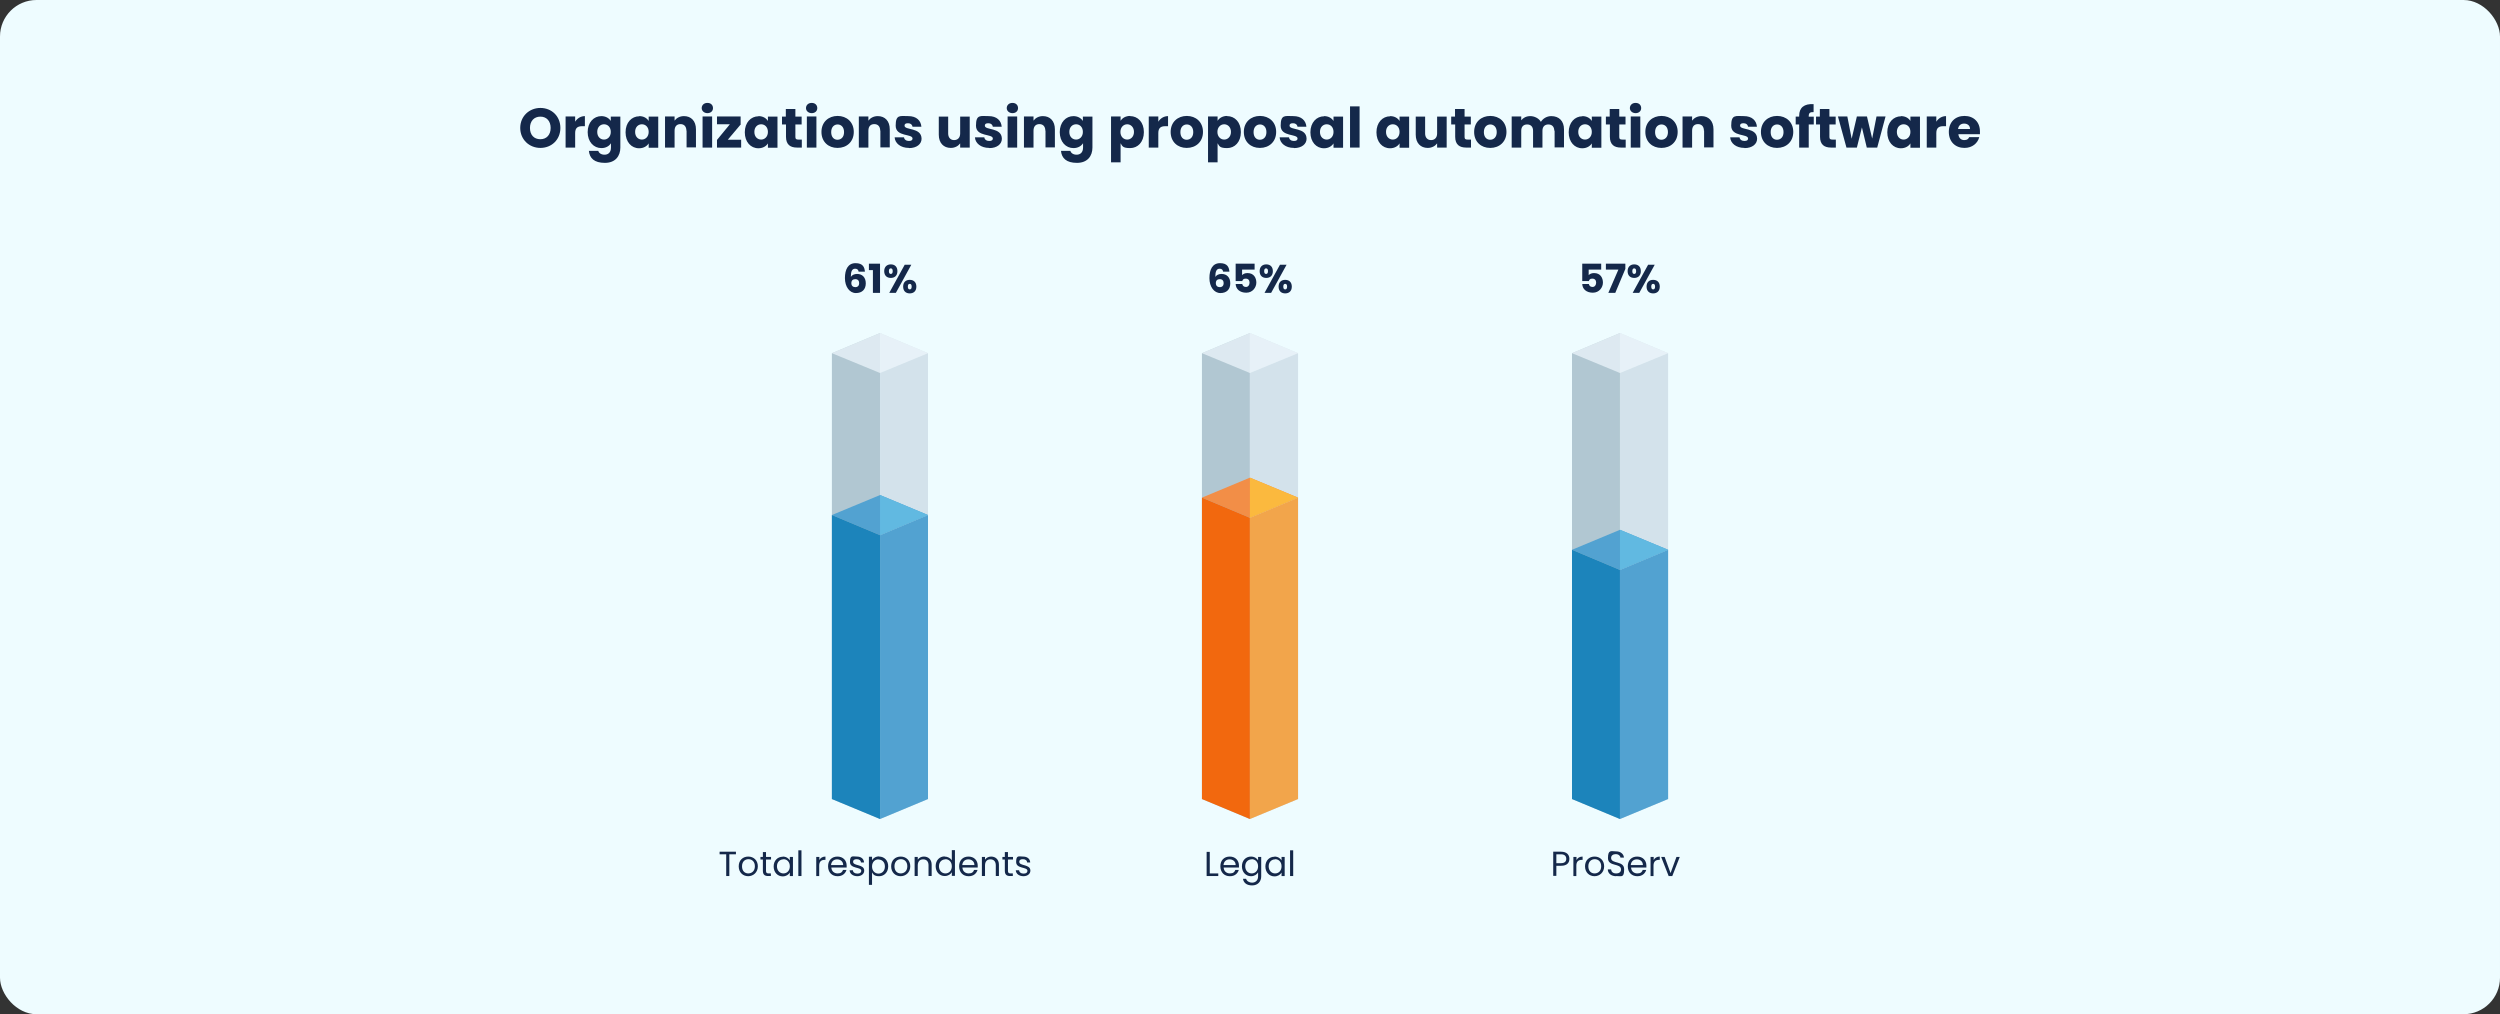 <?xml version="1.0" encoding="UTF-8"?><svg id="b" xmlns="http://www.w3.org/2000/svg" viewBox="0 0 1438.3 583.5"><rect x="0" y="0" width="1438.3" height="583.5" fill="#333333" stroke="none"/><g id="c"><rect width="1438.3" height="583.5" rx="21" ry="21" style="fill:#eefcff; stroke-width:0px;"/><path d="M310.9,85.1c-6.4,0-11.6-4.8-11.6-11.5s5.2-11.5,11.6-11.5,11.5,4.7,11.5,11.5-5.1,11.5-11.5,11.5ZM310.9,80.1c3.6,0,5.9-2.6,5.9-6.5s-2.3-6.5-5.9-6.5-6,2.5-6,6.5,2.3,6.5,6,6.5Z" style="fill:#14284a; stroke-width:0px;"/><path d="M330.9,84.9h-5.5v-17.9h5.5v3c1.2-1.9,3.2-3.2,5.6-3.2v5.8h-1.5c-2.6,0-4.1.9-4.1,4v8.3Z" style="fill:#14284a; stroke-width:0px;"/><path d="M345.9,66.8c2.6,0,4.5,1.2,5.5,2.8v-2.5h5.5v17.8c0,4.8-2.8,8.8-8.9,8.8s-8.8-2.7-9.2-6.9h5.4c.4,1.3,1.7,2.2,3.6,2.2s3.7-1.1,3.7-4.1v-2.5c-1,1.6-2.9,2.8-5.5,2.8-4.4,0-7.9-3.6-7.9-9.2s3.5-9.2,7.9-9.2ZM347.5,71.5c-2,0-3.9,1.5-3.9,4.4s1.9,4.4,3.9,4.4,3.9-1.6,3.9-4.4-1.8-4.4-3.9-4.4Z" style="fill:#14284a; stroke-width:0px;"/><path d="M367.7,66.8c2.7,0,4.5,1.2,5.5,2.8v-2.5h5.5v17.9h-5.5v-2.5c-1,1.6-2.9,2.8-5.5,2.8-4.4,0-7.8-3.6-7.8-9.2s3.5-9.2,7.9-9.2ZM369.3,71.5c-2,0-3.9,1.5-3.9,4.4s1.9,4.4,3.9,4.4,3.9-1.6,3.9-4.4-1.8-4.4-3.9-4.4Z" style="fill:#14284a; stroke-width:0px;"/><path d="M394.9,75.2c0-2.4-1.3-3.8-3.4-3.8s-3.4,1.3-3.4,3.8v9.7h-5.5v-17.9h5.5v2.4c1.1-1.5,3-2.6,5.4-2.6,4.1,0,6.9,2.8,6.9,7.6v10.4h-5.4v-9.7Z" style="fill:#14284a; stroke-width:0px;"/><path d="M403.7,62.2c0-1.7,1.3-3,3.3-3s3.2,1.3,3.2,3-1.3,2.9-3.2,2.9-3.3-1.3-3.3-2.9ZM404.2,67h5.5v17.9h-5.5v-17.9Z" style="fill:#14284a; stroke-width:0px;"/><path d="M426.3,71.4l-7.6,9h7.7v4.5h-13.9v-4.4l7.4-9h-7.4v-4.5h13.6v4.4Z" style="fill:#14284a; stroke-width:0px;"/><path d="M436.3,66.8c2.7,0,4.5,1.2,5.5,2.8v-2.5h5.5v17.9h-5.5v-2.5c-1,1.6-2.9,2.8-5.5,2.8-4.4,0-7.8-3.6-7.8-9.2s3.5-9.2,7.9-9.2ZM437.9,71.5c-2,0-3.9,1.5-3.9,4.4s1.9,4.4,3.9,4.4,3.9-1.6,3.9-4.4-1.8-4.4-3.9-4.4Z" style="fill:#14284a; stroke-width:0px;"/><path d="M452.1,71.6h-2.2v-4.5h2.2v-4.4h5.5v4.4h3.6v4.5h-3.6v7.2c0,1.1.4,1.5,1.7,1.5h2v4.6h-2.8c-3.7,0-6.3-1.6-6.3-6.2v-7.1Z" style="fill:#14284a; stroke-width:0px;"/><path d="M463.7,62.2c0-1.7,1.3-3,3.3-3s3.2,1.3,3.2,3-1.3,2.9-3.2,2.9-3.3-1.3-3.3-2.9ZM464.2,67h5.5v17.9h-5.5v-17.9Z" style="fill:#14284a; stroke-width:0px;"/><path d="M481.8,85.1c-5.2,0-9.2-3.5-9.2-9.2s4.1-9.2,9.3-9.2,9.3,3.5,9.3,9.2-4.1,9.2-9.3,9.2ZM481.8,80.4c2,0,3.8-1.4,3.8-4.4s-1.8-4.4-3.7-4.4-3.7,1.4-3.7,4.4,1.7,4.4,3.6,4.4Z" style="fill:#14284a; stroke-width:0px;"/><path d="M506.4,75.2c0-2.4-1.3-3.8-3.4-3.8s-3.4,1.3-3.4,3.8v9.7h-5.5v-17.9h5.5v2.4c1.1-1.5,3-2.6,5.4-2.6,4.1,0,6.9,2.8,6.9,7.6v10.4h-5.4v-9.7Z" style="fill:#14284a; stroke-width:0px;"/><path d="M522.9,85.1c-4.8,0-8-2.7-8.2-6.1h5.4c.1,1.2,1.2,2.1,2.8,2.1s2.1-.6,2.1-1.4c0-2.9-9.7-.8-9.7-7.4s2.6-5.5,7.3-5.5,7.2,2.6,7.5,6.1h-5.1c-.2-1.2-1.1-2-2.6-2s-2,.5-2,1.4c0,2.8,9.7.8,9.8,7.5,0,3.1-2.8,5.4-7.2,5.4Z" style="fill:#14284a; stroke-width:0px;"/><path d="M557.9,84.9h-5.5v-2.4c-1.1,1.5-3,2.6-5.4,2.6-4.1,0-6.9-2.8-6.9-7.6v-10.4h5.4v9.7c0,2.4,1.4,3.8,3.4,3.8s3.5-1.3,3.5-3.8v-9.7h5.5v17.9Z" style="fill:#14284a; stroke-width:0px;"/><path d="M569.1,85.1c-4.8,0-8-2.7-8.2-6.1h5.4c.1,1.2,1.2,2.1,2.8,2.1s2.1-.6,2.1-1.4c0-2.9-9.7-.8-9.7-7.4s2.6-5.5,7.3-5.5,7.2,2.6,7.5,6.1h-5.1c-.2-1.2-1.1-2-2.6-2s-2,.5-2,1.4c0,2.8,9.7.8,9.8,7.5,0,3.1-2.8,5.4-7.2,5.4Z" style="fill:#14284a; stroke-width:0px;"/><path d="M579.2,62.2c0-1.7,1.3-3,3.3-3s3.2,1.3,3.2,3-1.3,2.9-3.2,2.9-3.3-1.3-3.3-2.9ZM579.7,67h5.5v17.9h-5.5v-17.9Z" style="fill:#14284a; stroke-width:0px;"/><path d="M601.4,75.2c0-2.4-1.3-3.8-3.4-3.8s-3.4,1.3-3.4,3.8v9.7h-5.5v-17.9h5.5v2.4c1.1-1.5,3-2.6,5.4-2.6,4.1,0,6.9,2.8,6.9,7.6v10.4h-5.4v-9.7Z" style="fill:#14284a; stroke-width:0px;"/><path d="M617.5,66.8c2.6,0,4.5,1.2,5.5,2.8v-2.5h5.5v17.8c0,4.8-2.8,8.8-8.9,8.8s-8.8-2.7-9.2-6.9h5.4c.4,1.3,1.7,2.2,3.6,2.2s3.7-1.1,3.7-4.1v-2.5c-1,1.6-2.9,2.8-5.5,2.8-4.4,0-7.9-3.6-7.9-9.2s3.5-9.2,7.9-9.2ZM619.1,71.5c-2,0-3.9,1.5-3.9,4.4s1.9,4.4,3.9,4.4,3.9-1.6,3.9-4.4-1.8-4.4-3.9-4.4Z" style="fill:#14284a; stroke-width:0px;"/><path d="M650.2,66.8c4.4,0,7.9,3.5,7.9,9.2s-3.5,9.2-7.9,9.2-4.5-1.2-5.5-2.8v11h-5.5v-26.4h5.5v2.5c1-1.6,2.9-2.8,5.5-2.8ZM648.5,71.5c-2,0-3.9,1.6-3.9,4.4s1.9,4.4,3.9,4.4,3.9-1.6,3.9-4.4-1.9-4.4-3.9-4.4Z" style="fill:#14284a; stroke-width:0px;"/><path d="M666.4,84.9h-5.5v-17.9h5.5v3c1.2-1.9,3.2-3.2,5.6-3.2v5.8h-1.5c-2.6,0-4.1.9-4.1,4v8.3Z" style="fill:#14284a; stroke-width:0px;"/><path d="M682.7,85.1c-5.2,0-9.2-3.5-9.2-9.2s4.1-9.2,9.3-9.2,9.3,3.5,9.3,9.2-4.1,9.2-9.3,9.2ZM682.7,80.4c2,0,3.8-1.4,3.8-4.4s-1.8-4.4-3.7-4.4-3.7,1.4-3.7,4.4,1.7,4.4,3.6,4.4Z" style="fill:#14284a; stroke-width:0px;"/><path d="M706,66.8c4.4,0,7.9,3.5,7.9,9.2s-3.5,9.2-7.9,9.2-4.5-1.2-5.5-2.8v11h-5.5v-26.4h5.5v2.5c1-1.6,2.9-2.8,5.5-2.8ZM704.3,71.5c-2,0-3.9,1.6-3.9,4.4s1.9,4.4,3.9,4.4,3.9-1.6,3.9-4.4-1.9-4.4-3.9-4.4Z" style="fill:#14284a; stroke-width:0px;"/><path d="M724.8,85.1c-5.2,0-9.2-3.5-9.2-9.2s4.1-9.2,9.3-9.2,9.3,3.5,9.3,9.2-4.1,9.2-9.3,9.2ZM724.8,80.4c2,0,3.8-1.4,3.8-4.4s-1.8-4.4-3.7-4.4-3.7,1.4-3.7,4.4,1.7,4.4,3.6,4.4Z" style="fill:#14284a; stroke-width:0px;"/><path d="M744.4,85.1c-4.8,0-8-2.7-8.2-6.1h5.4c.1,1.2,1.2,2.1,2.8,2.1s2.1-.6,2.1-1.4c0-2.9-9.7-.8-9.7-7.4s2.6-5.5,7.3-5.5,7.2,2.6,7.5,6.1h-5.1c-.2-1.2-1.1-2-2.6-2s-2,.5-2,1.4c0,2.8,9.7.8,9.8,7.5,0,3.1-2.8,5.4-7.2,5.4Z" style="fill:#14284a; stroke-width:0px;"/><path d="M761.7,66.8c2.7,0,4.5,1.2,5.5,2.8v-2.5h5.5v17.9h-5.5v-2.5c-1,1.6-2.9,2.8-5.5,2.8-4.4,0-7.8-3.6-7.8-9.2s3.5-9.2,7.9-9.2ZM763.3,71.5c-2,0-3.9,1.5-3.9,4.4s1.9,4.4,3.9,4.4,3.9-1.6,3.9-4.4-1.8-4.4-3.9-4.4Z" style="fill:#14284a; stroke-width:0px;"/><path d="M776.7,61.2h5.5v23.7h-5.5v-23.7Z" style="fill:#14284a; stroke-width:0px;"/><path d="M799.7,66.8c2.7,0,4.5,1.2,5.5,2.8v-2.5h5.5v17.9h-5.5v-2.5c-1,1.6-2.9,2.8-5.5,2.8-4.4,0-7.8-3.6-7.8-9.2s3.5-9.2,7.9-9.2ZM801.3,71.5c-2,0-3.9,1.5-3.9,4.4s1.9,4.4,3.9,4.4,3.9-1.6,3.9-4.4-1.8-4.4-3.9-4.4Z" style="fill:#14284a; stroke-width:0px;"/><path d="M832.3,84.9h-5.5v-2.4c-1.1,1.5-3,2.6-5.4,2.6-4.1,0-6.9-2.8-6.9-7.6v-10.4h5.4v9.7c0,2.4,1.4,3.8,3.4,3.8s3.5-1.3,3.5-3.8v-9.7h5.5v17.9Z" style="fill:#14284a; stroke-width:0px;"/><path d="M837.1,71.6h-2.2v-4.5h2.2v-4.4h5.5v4.4h3.6v4.5h-3.6v7.2c0,1.1.4,1.5,1.7,1.5h2v4.6h-2.8c-3.7,0-6.3-1.6-6.3-6.2v-7.1Z" style="fill:#14284a; stroke-width:0px;"/><path d="M857.3,85.1c-5.2,0-9.2-3.5-9.2-9.2s4.1-9.2,9.3-9.2,9.3,3.5,9.3,9.2-4.1,9.2-9.3,9.2ZM857.3,80.4c2,0,3.8-1.4,3.8-4.4s-1.8-4.4-3.7-4.4-3.7,1.4-3.7,4.4,1.7,4.4,3.6,4.4Z" style="fill:#14284a; stroke-width:0px;"/><path d="M894.2,75.2c0-2.3-1.3-3.6-3.4-3.6s-3.4,1.3-3.4,3.6v9.7h-5.4v-9.7c0-2.3-1.3-3.6-3.4-3.6s-3.4,1.3-3.4,3.6v9.7h-5.5v-17.9h5.5v2.2c1.1-1.4,2.9-2.4,5.2-2.4s4.9,1.2,6.1,3.3c1.2-1.9,3.4-3.3,6-3.3,4.4,0,7.3,2.8,7.3,7.6v10.4h-5.4v-9.7Z" style="fill:#14284a; stroke-width:0px;"/><path d="M910.3,66.8c2.7,0,4.5,1.2,5.5,2.8v-2.5h5.5v17.9h-5.5v-2.5c-1,1.6-2.9,2.8-5.5,2.8-4.4,0-7.8-3.6-7.8-9.2s3.5-9.2,7.9-9.2ZM911.9,71.5c-2,0-3.9,1.5-3.9,4.4s1.9,4.4,3.9,4.4,3.9-1.6,3.9-4.4-1.8-4.4-3.9-4.4Z" style="fill:#14284a; stroke-width:0px;"/><path d="M926.1,71.6h-2.2v-4.5h2.2v-4.4h5.5v4.4h3.6v4.5h-3.6v7.2c0,1.1.4,1.5,1.7,1.5h2v4.6h-2.8c-3.7,0-6.3-1.6-6.3-6.2v-7.1Z" style="fill:#14284a; stroke-width:0px;"/><path d="M937.7,62.2c0-1.7,1.3-3,3.3-3s3.2,1.3,3.2,3-1.3,2.9-3.2,2.9-3.3-1.3-3.3-2.9ZM938.2,67h5.5v17.9h-5.5v-17.9Z" style="fill:#14284a; stroke-width:0px;"/><path d="M955.8,85.1c-5.2,0-9.2-3.5-9.2-9.2s4.1-9.2,9.3-9.2,9.3,3.5,9.3,9.2-4.1,9.2-9.3,9.2ZM955.8,80.4c2,0,3.8-1.4,3.8-4.4s-1.8-4.4-3.7-4.4-3.7,1.4-3.7,4.4,1.7,4.4,3.6,4.4Z" style="fill:#14284a; stroke-width:0px;"/><path d="M980.3,75.2c0-2.4-1.3-3.8-3.4-3.8s-3.4,1.3-3.4,3.8v9.7h-5.5v-17.9h5.5v2.4c1.1-1.5,3-2.6,5.4-2.6,4.1,0,6.9,2.8,6.9,7.6v10.4h-5.4v-9.7Z" style="fill:#14284a; stroke-width:0px;"/><path d="M1003.6,85.1c-4.8,0-8-2.7-8.2-6.1h5.4c.1,1.2,1.2,2.1,2.8,2.1s2.1-.6,2.1-1.4c0-2.9-9.7-.8-9.7-7.4s2.6-5.5,7.3-5.5,7.2,2.6,7.5,6.1h-5.1c-.2-1.2-1.1-2-2.6-2s-2,.5-2,1.4c0,2.8,9.7.8,9.8,7.5,0,3.1-2.8,5.4-7.2,5.4Z" style="fill:#14284a; stroke-width:0px;"/><path d="M1022.3,85.1c-5.2,0-9.2-3.5-9.2-9.2s4.1-9.2,9.3-9.2,9.3,3.5,9.3,9.2-4.1,9.2-9.3,9.2ZM1022.3,80.4c2,0,3.8-1.4,3.8-4.4s-1.8-4.4-3.7-4.4-3.7,1.4-3.7,4.4,1.7,4.4,3.6,4.4Z" style="fill:#14284a; stroke-width:0px;"/><path d="M1035.1,71.6h-2v-4.5h2v-.5c0-4.7,2.9-7,8.3-6.7v4.6c-2.1-.1-2.8.5-2.8,2.4v.2h2.9v4.5h-2.9v13.3h-5.5v-13.3Z" style="fill:#14284a; stroke-width:0px;"/><path d="M1047,71.6h-2.2v-4.5h2.2v-4.4h5.5v4.4h3.6v4.5h-3.6v7.2c0,1.1.4,1.5,1.7,1.5h2v4.6h-2.8c-3.7,0-6.3-1.6-6.3-6.2v-7.1Z" style="fill:#14284a; stroke-width:0px;"/><path d="M1057.3,67h5.5l2.5,12.8,3-12.8h5.8l3,12.7,2.5-12.7h5.2l-4.8,17.9h-6l-2.8-11.6-2.9,11.6h-6l-4.9-17.9Z" style="fill:#14284a; stroke-width:0px;"/><path d="M1093.6,66.8c2.7,0,4.5,1.2,5.5,2.8v-2.5h5.5v17.9h-5.5v-2.5c-1,1.6-2.9,2.8-5.5,2.8-4.4,0-7.8-3.6-7.8-9.2s3.5-9.2,7.9-9.2ZM1095.2,71.5c-2,0-3.9,1.5-3.9,4.4s1.9,4.4,3.9,4.4,3.9-1.6,3.9-4.4-1.8-4.4-3.9-4.4Z" style="fill:#14284a; stroke-width:0px;"/><path d="M1114,84.9h-5.5v-17.9h5.5v3c1.2-1.9,3.2-3.2,5.6-3.2v5.8h-1.5c-2.6,0-4.1.9-4.1,4v8.3Z" style="fill:#14284a; stroke-width:0px;"/><path d="M1130.2,85.1c-5.2,0-9-3.5-9-9.2s3.7-9.2,9-9.2,8.9,3.5,8.9,8.9,0,1.1,0,1.6h-12.4c.2,2.3,1.6,3.4,3.4,3.4s2.4-.8,2.8-1.7h5.8c-.9,3.5-4,6.2-8.5,6.2ZM1126.6,74.2h6.8c0-2-1.5-3.1-3.4-3.1s-3.2,1.1-3.5,3.1Z" style="fill:#14284a; stroke-width:0px;"/><polygon points="506.3 471.2 478.6 459.7 478.6 203.2 506.3 191.6 506.3 471.2" style="fill:#b1c7d2; stroke-width:0px;"/><polygon points="506.3 471.2 533.9 459.7 533.9 203.2 506.3 191.6 506.3 471.2" style="fill:#d3e2eb; stroke-width:0px;"/><polygon points="506.3 284.8 478.6 296.3 506.3 307.9 533.9 296.3 506.3 284.8" style="fill:#52a2d1; stroke-width:0px;"/><polygon points="506.3 471.2 478.6 459.7 478.6 296.3 506.3 307.9 506.3 471.2" style="fill:#1c84bb; stroke-width:0px;"/><polygon points="506.3 471.2 533.9 459.7 533.9 296.3 506.3 307.9 506.3 471.2" style="fill:#52a2d1; stroke-width:0px;"/><polygon points="506.3 284.8 506.3 307.9 533.9 296.3 506.3 284.8" style="fill:#61b9e1; stroke-width:0px;"/><g style="opacity:.7;"><polygon points="506.3 191.6 478.6 203.2 506.3 214.6 533.9 203.2 506.3 191.6" style="fill:#eff8fd; stroke-width:0px;"/></g><polygon points="932 471.2 904.4 459.7 904.4 203.2 932 191.6 932 471.2" style="fill:#b1c7d2; stroke-width:0px;"/><polygon points="932 471.2 959.7 459.7 959.7 203.2 932 191.6 932 471.2" style="fill:#d3e2eb; stroke-width:0px;"/><polygon points="932 304.8 904.4 316.3 932 327.9 959.7 316.3 932 304.8" style="fill:#52a2d1; stroke-width:0px;"/><polygon points="932 471.2 904.4 459.7 904.4 316.3 932 327.9 932 471.2" style="fill:#1c84bb; stroke-width:0px;"/><polygon points="932 471.2 959.7 459.7 959.7 316.3 932 327.9 932 471.2" style="fill:#52a2d1; stroke-width:0px;"/><polygon points="932 304.8 932 327.9 959.7 316.3 932 304.8" style="fill:#61b9e1; stroke-width:0px;"/><g style="opacity:.7;"><polygon points="932 191.6 904.4 203.2 932 214.6 959.7 203.2 932 191.6" style="fill:#eff8fd; stroke-width:0px;"/></g><polygon points="719.1 471.2 691.5 459.7 691.5 203.2 719.1 191.6 719.1 471.2" style="fill:#b1c7d2; stroke-width:0px;"/><polygon points="719.1 471.2 746.8 459.7 746.8 203.2 719.1 191.6 719.1 471.2" style="fill:#d3e2eb; stroke-width:0px;"/><polygon points="719.1 274.8 691.5 286.3 719.1 297.9 746.8 286.3 719.1 274.8" style="fill:#f28e47; stroke-width:0px;"/><polygon points="719.1 471.2 691.5 459.7 691.5 286.3 719.1 297.9 719.1 471.2" style="fill:#f2680e; stroke-width:0px;"/><polygon points="719.1 471.2 746.8 459.7 746.8 286.3 719.1 297.9 719.1 471.2" style="fill:#f2a54b; stroke-width:0px;"/><polygon points="719.1 274.8 719.1 297.9 746.8 286.3 719.1 274.8" style="fill:#fbb93e; stroke-width:0px;"/><g style="opacity:.7;"><polygon points="719.1 191.6 691.5 203.2 719.1 214.6 746.8 203.2 719.1 191.6" style="fill:#eff8fd; stroke-width:0px;"/></g><path d="M414,490h9.4v1.5h-3.8v12.5h-1.8v-12.5h-3.8v-1.5Z" style="fill:#14284a; stroke-width:0px;"/><path d="M430.5,504.1c-3.1,0-5.5-2.2-5.5-5.7s2.4-5.6,5.5-5.6,5.5,2.2,5.5,5.6-2.5,5.7-5.6,5.7ZM430.5,502.5c1.9,0,3.8-1.3,3.8-4.1s-1.8-4.1-3.7-4.1-3.7,1.3-3.7,4.1,1.7,4.1,3.6,4.1Z" style="fill:#14284a; stroke-width:0px;"/><path d="M438.9,494.5h-1.4v-1.5h1.4v-2.8h1.8v2.8h2.9v1.5h-2.9v6.5c0,1.1.4,1.5,1.5,1.5h1.3v1.5h-1.6c-1.9,0-3-.8-3-3v-6.5Z" style="fill:#14284a; stroke-width:0px;"/><path d="M450.3,492.8c2,0,3.4,1,4.1,2.2v-2h1.8v11h-1.8v-2c-.7,1.2-2.1,2.2-4.1,2.2-2.9,0-5.2-2.3-5.2-5.7s2.3-5.6,5.2-5.6ZM450.7,494.4c-2,0-3.7,1.5-3.7,4s1.7,4.1,3.7,4.1,3.7-1.5,3.7-4.1-1.7-4.1-3.7-4.1Z" style="fill:#14284a; stroke-width:0px;"/><path d="M459.3,489.2h1.8v14.8h-1.8v-14.8Z" style="fill:#14284a; stroke-width:0px;"/><path d="M471.4,504h-1.8v-11h1.8v1.8c.6-1.2,1.8-2,3.5-2v1.9h-.5c-1.7,0-3.1.8-3.1,3.3v6Z" style="fill:#14284a; stroke-width:0px;"/><path d="M481.8,504.1c-3.1,0-5.4-2.2-5.4-5.7s2.2-5.6,5.4-5.6,5.3,2.2,5.3,5.2,0,.7,0,1.1h-8.8c.1,2.2,1.7,3.4,3.6,3.4s2.7-.8,3.1-2h2c-.6,2-2.3,3.6-5,3.6ZM478.2,497.7h6.9c0-2.1-1.6-3.3-3.5-3.3s-3.3,1.2-3.5,3.3Z" style="fill:#14284a; stroke-width:0px;"/><path d="M493.3,504.1c-2.6,0-4.4-1.4-4.5-3.4h1.9c0,1.1,1,1.9,2.6,1.9s2.2-.7,2.2-1.6c0-2.4-6.5-1-6.5-5.1s1.6-3.1,4-3.1,4,1.3,4.1,3.4h-1.8c0-1.1-.9-1.9-2.4-1.9s-2.1.6-2.1,1.5c0,2.6,6.4,1.2,6.4,5.1,0,1.8-1.6,3.2-4,3.2Z" style="fill:#14284a; stroke-width:0px;"/><path d="M505.8,492.8c2.9,0,5.2,2.2,5.2,5.6s-2.3,5.7-5.2,5.7-3.4-1.1-4.1-2.2v7.2h-1.8v-16.2h1.8v2c.7-1.2,2.1-2.2,4.1-2.2ZM505.4,494.4c-2,0-3.7,1.5-3.7,4.1s1.7,4.1,3.7,4.1,3.7-1.5,3.7-4.1-1.7-4-3.7-4Z" style="fill:#14284a; stroke-width:0px;"/><path d="M518.2,504.1c-3.1,0-5.5-2.2-5.5-5.7s2.4-5.6,5.5-5.6,5.5,2.2,5.5,5.6-2.5,5.7-5.6,5.7ZM518.2,502.5c1.9,0,3.8-1.3,3.8-4.1s-1.8-4.1-3.7-4.1-3.7,1.3-3.7,4.1,1.7,4.1,3.6,4.1Z" style="fill:#14284a; stroke-width:0px;"/><path d="M534.2,497.8c0-2.2-1.2-3.4-3.1-3.4s-3.1,1.2-3.1,3.5v6.1h-1.8v-11h1.8v1.6c.7-1.1,2-1.8,3.5-1.8,2.5,0,4.5,1.6,4.5,4.7v6.5h-1.8v-6.2Z" style="fill:#14284a; stroke-width:0px;"/><path d="M543.5,492.8c1.7,0,3.3.9,4.1,2.1v-5.8h1.8v14.8h-1.8v-2.1c-.7,1.2-2.1,2.2-4.1,2.2-2.9,0-5.2-2.3-5.2-5.7s2.3-5.6,5.2-5.6ZM543.9,494.4c-2,0-3.7,1.5-3.7,4s1.7,4.1,3.7,4.1,3.7-1.5,3.7-4.1-1.7-4.1-3.7-4.1Z" style="fill:#14284a; stroke-width:0px;"/><path d="M557.2,504.1c-3.1,0-5.4-2.2-5.4-5.7s2.2-5.6,5.4-5.6,5.3,2.2,5.3,5.2,0,.7,0,1.1h-8.8c.1,2.2,1.7,3.4,3.6,3.4s2.7-.8,3.1-2h2c-.6,2-2.3,3.6-5,3.6ZM553.7,497.7h6.9c0-2.1-1.6-3.3-3.5-3.3s-3.3,1.2-3.5,3.3Z" style="fill:#14284a; stroke-width:0px;"/><path d="M572.9,497.8c0-2.2-1.2-3.4-3.1-3.4s-3.1,1.2-3.1,3.5v6.1h-1.8v-11h1.8v1.6c.7-1.1,2-1.8,3.5-1.8,2.5,0,4.5,1.6,4.5,4.7v6.5h-1.8v-6.2Z" style="fill:#14284a; stroke-width:0px;"/><path d="M578.1,494.5h-1.4v-1.5h1.4v-2.8h1.8v2.8h2.9v1.5h-2.9v6.5c0,1.1.4,1.5,1.5,1.5h1.3v1.5h-1.6c-1.9,0-3-.8-3-3v-6.5Z" style="fill:#14284a; stroke-width:0px;"/><path d="M588.9,504.1c-2.6,0-4.4-1.4-4.5-3.4h1.9c.1,1.1,1,1.9,2.6,1.9s2.2-.7,2.2-1.6c0-2.4-6.5-1-6.5-5.1s1.6-3.1,4-3.1,4,1.3,4.1,3.4h-1.8c0-1.1-.9-1.9-2.4-1.9s-2.1.6-2.1,1.5c0,2.6,6.4,1.2,6.4,5.1,0,1.8-1.6,3.2-4,3.2Z" style="fill:#14284a; stroke-width:0px;"/><path d="M898.1,498.1h-2.7v5.8h-1.8v-13.9h4.5c3.3,0,4.8,1.8,4.8,4.1s-1.4,4-4.8,4ZM898.1,496.6c2.1,0,3-1,3-2.5s-.9-2.6-3-2.6h-2.7v5.1h2.7Z" style="fill:#14284a; stroke-width:0px;"/><path d="M907,504h-1.8v-11h1.8v1.8c.6-1.2,1.8-2,3.5-2v1.9h-.5c-1.7,0-3.1.8-3.1,3.3v6Z" style="fill:#14284a; stroke-width:0px;"/><path d="M917.4,504.1c-3.1,0-5.5-2.2-5.5-5.7s2.4-5.6,5.5-5.6,5.5,2.2,5.5,5.6-2.5,5.7-5.6,5.7ZM917.4,502.5c1.9,0,3.8-1.3,3.8-4.1s-1.8-4.1-3.7-4.1-3.7,1.3-3.7,4.1,1.7,4.1,3.6,4.1Z" style="fill:#14284a; stroke-width:0px;"/><path d="M929.8,504.1c-2.8,0-4.8-1.6-4.8-3.9h1.9c.1,1.2.9,2.3,2.9,2.3s2.8-1,2.8-2.3c0-3.8-7.5-1.4-7.5-6.5s1.9-3.9,4.6-3.9,4.4,1.5,4.6,3.6h-2c-.1-.9-1-2-2.7-2-1.5,0-2.7.7-2.7,2.2,0,3.6,7.5,1.4,7.5,6.5s-1.6,3.9-4.6,3.9Z" style="fill:#14284a; stroke-width:0px;"/><path d="M941.9,504.1c-3.1,0-5.4-2.2-5.4-5.7s2.2-5.6,5.4-5.6,5.3,2.2,5.3,5.2,0,.7,0,1.1h-8.8c.1,2.2,1.7,3.4,3.6,3.4s2.7-.8,3.1-2h2c-.6,2-2.3,3.6-5,3.6ZM938.3,497.7h6.9c0-2.1-1.6-3.3-3.5-3.3s-3.3,1.2-3.5,3.3Z" style="fill:#14284a; stroke-width:0px;"/><path d="M951.4,504h-1.8v-11h1.8v1.8c.6-1.2,1.8-2,3.5-2v1.9h-.5c-1.7,0-3.1.8-3.1,3.3v6Z" style="fill:#14284a; stroke-width:0px;"/><path d="M957.7,493l3.4,9.3,3.4-9.3h1.9l-4.3,11h-2.1l-4.3-11h2Z" style="fill:#14284a; stroke-width:0px;"/><path d="M494,156.3c-.2-1.1-.8-1.7-2-1.7-1.8,0-2.5,1.5-2.5,4.7.7-1.1,2-1.7,3.6-1.7,2.9,0,5,1.9,5,5.4s-2.1,5.6-5.7,5.6-6.3-3.6-6.3-8.6,1.8-8.6,6.1-8.6,5.2,2.4,5.4,4.9h-3.7ZM489.8,162.9c0,1.5.9,2.3,2.3,2.3s2.2-.9,2.2-2.3-.8-2.3-2.2-2.3-2.3.7-2.3,2.3Z" style="fill:#14284a; stroke-width:0px;"/><path d="M502.2,155.4h-2.3v-3.7h6.4v16.8h-4.1v-13.1Z" style="fill:#14284a; stroke-width:0px;"/><path d="M512.5,152.1c2.2,0,3.8,1.3,3.8,3.9s-1.6,3.9-3.8,3.9-3.8-1.3-3.8-3.9,1.7-3.9,3.8-3.9ZM511.4,156c0,1.1.4,1.6,1.1,1.6s1.1-.5,1.1-1.6-.4-1.6-1.1-1.6-1.1.5-1.1,1.6ZM520.5,152.3h3.8l-8.9,16.2h-3.8l8.9-16.2ZM523.4,161c2.2,0,3.8,1.3,3.8,3.9s-1.6,3.9-3.8,3.9-3.8-1.3-3.8-3.9,1.6-3.9,3.8-3.9ZM522.3,164.9c0,1.1.4,1.6,1.1,1.6s1.1-.5,1.1-1.6-.4-1.6-1.1-1.6-1.1.5-1.1,1.6Z" style="fill:#14284a; stroke-width:0px;"/><path d="M696,490v12.5h4.9v1.5h-6.7v-13.9h1.8Z" style="fill:#14284a; stroke-width:0px;"/><path d="M707.5,504.1c-3.1,0-5.4-2.2-5.4-5.7s2.2-5.6,5.4-5.6,5.3,2.2,5.3,5.2,0,.7,0,1.1h-8.8c.1,2.2,1.7,3.4,3.6,3.4s2.7-.8,3.1-2h2c-.6,2-2.3,3.6-5,3.6ZM704,497.7h6.9c0-2.1-1.6-3.3-3.5-3.3s-3.3,1.2-3.5,3.3Z" style="fill:#14284a; stroke-width:0px;"/><path d="M719.7,492.8c2,0,3.4,1,4.1,2.2v-2h1.8v11.2c0,3-2,5.2-5.2,5.2s-4.9-1.5-5.3-3.8h1.8c.4,1.3,1.7,2.2,3.5,2.2s3.4-1.2,3.4-3.6v-2.3c-.7,1.2-2.1,2.2-4.1,2.2-2.9,0-5.2-2.3-5.2-5.7s2.3-5.6,5.2-5.6ZM720.1,494.4c-2,0-3.7,1.5-3.7,4s1.7,4.1,3.7,4.1,3.7-1.5,3.7-4.1-1.7-4.1-3.7-4.1Z" style="fill:#14284a; stroke-width:0px;"/><path d="M733.2,492.8c2,0,3.4,1,4.1,2.2v-2h1.8v11h-1.8v-2c-.7,1.2-2.1,2.2-4.1,2.2-2.9,0-5.2-2.3-5.2-5.7s2.3-5.6,5.2-5.6ZM733.6,494.4c-2,0-3.7,1.5-3.7,4s1.7,4.1,3.7,4.1,3.7-1.5,3.7-4.1-1.7-4.1-3.7-4.1Z" style="fill:#14284a; stroke-width:0px;"/><path d="M742.2,489.2h1.8v14.8h-1.8v-14.8Z" style="fill:#14284a; stroke-width:0px;"/><path d="M703.7,156.3c-.2-1.1-.8-1.7-2-1.7-1.8,0-2.5,1.5-2.5,4.7.7-1.1,2-1.7,3.6-1.7,2.9,0,5,1.9,5,5.4s-2.1,5.6-5.7,5.6-6.3-3.6-6.3-8.6,1.8-8.6,6.1-8.6,5.2,2.4,5.4,4.9h-3.7ZM699.5,162.9c0,1.5.9,2.3,2.3,2.3s2.2-.9,2.2-2.3-.8-2.3-2.2-2.3-2.3.7-2.3,2.3Z" style="fill:#14284a; stroke-width:0px;"/><path d="M721.8,151.7v3.4h-7.2v3.2c.6-.7,1.7-1.2,3.1-1.2,3.7,0,5.1,2.8,5.1,5.5s-2.1,5.8-5.8,5.8-6-2.1-6.1-5h3.8c.2.9.8,1.7,2.1,1.7s2.1-1.1,2.1-2.5-.8-2.3-2.2-2.3-1.7.6-2,1.4h-3.8v-10h10.7Z" style="fill:#14284a; stroke-width:0px;"/><path d="M728.5,152.1c2.2,0,3.8,1.3,3.8,3.9s-1.6,3.9-3.8,3.9-3.8-1.3-3.8-3.9,1.7-3.9,3.8-3.9ZM727.3,156c0,1.1.4,1.6,1.1,1.6s1.1-.5,1.1-1.6-.4-1.6-1.1-1.6-1.1.5-1.1,1.6ZM736.4,152.3h3.8l-8.9,16.2h-3.8l8.9-16.2ZM739.4,161c2.2,0,3.8,1.3,3.8,3.9s-1.6,3.9-3.8,3.9-3.8-1.3-3.8-3.9,1.6-3.9,3.8-3.9ZM738.3,164.9c0,1.1.4,1.6,1.1,1.6s1.1-.5,1.1-1.6-.4-1.6-1.1-1.6-1.1.5-1.1,1.6Z" style="fill:#14284a; stroke-width:0px;"/><path d="M921.2,151.7v3.4h-7.2v3.2c.6-.7,1.7-1.2,3.1-1.2,3.7,0,5.1,2.8,5.1,5.5s-2.1,5.8-5.8,5.8-6-2.1-6.1-5h3.8c.2.9.8,1.7,2.1,1.7s2.1-1.1,2.1-2.5-.8-2.3-2.2-2.3-1.7.6-2,1.4h-3.8v-10h10.7Z" style="fill:#14284a; stroke-width:0px;"/><path d="M935.1,151.8v2.9l-5.8,13.8h-4l5.8-13.4h-7.2v-3.4h11.1Z" style="fill:#14284a; stroke-width:0px;"/><path d="M940.2,152.1c2.2,0,3.8,1.3,3.8,3.9s-1.6,3.9-3.8,3.9-3.8-1.3-3.8-3.9,1.7-3.9,3.8-3.9ZM939.1,156c0,1.1.4,1.6,1.1,1.6s1.1-.5,1.1-1.6-.4-1.6-1.1-1.6-1.1.5-1.1,1.6ZM948.2,152.3h3.8l-8.9,16.2h-3.8l8.9-16.2ZM951.1,161c2.2,0,3.8,1.3,3.8,3.9s-1.6,3.9-3.8,3.9-3.8-1.3-3.8-3.9,1.6-3.9,3.8-3.9ZM950,164.9c0,1.1.4,1.6,1.1,1.6s1.1-.5,1.1-1.6-.4-1.6-1.1-1.6-1.1.5-1.1,1.6Z" style="fill:#14284a; stroke-width:0px;"/></g></svg>